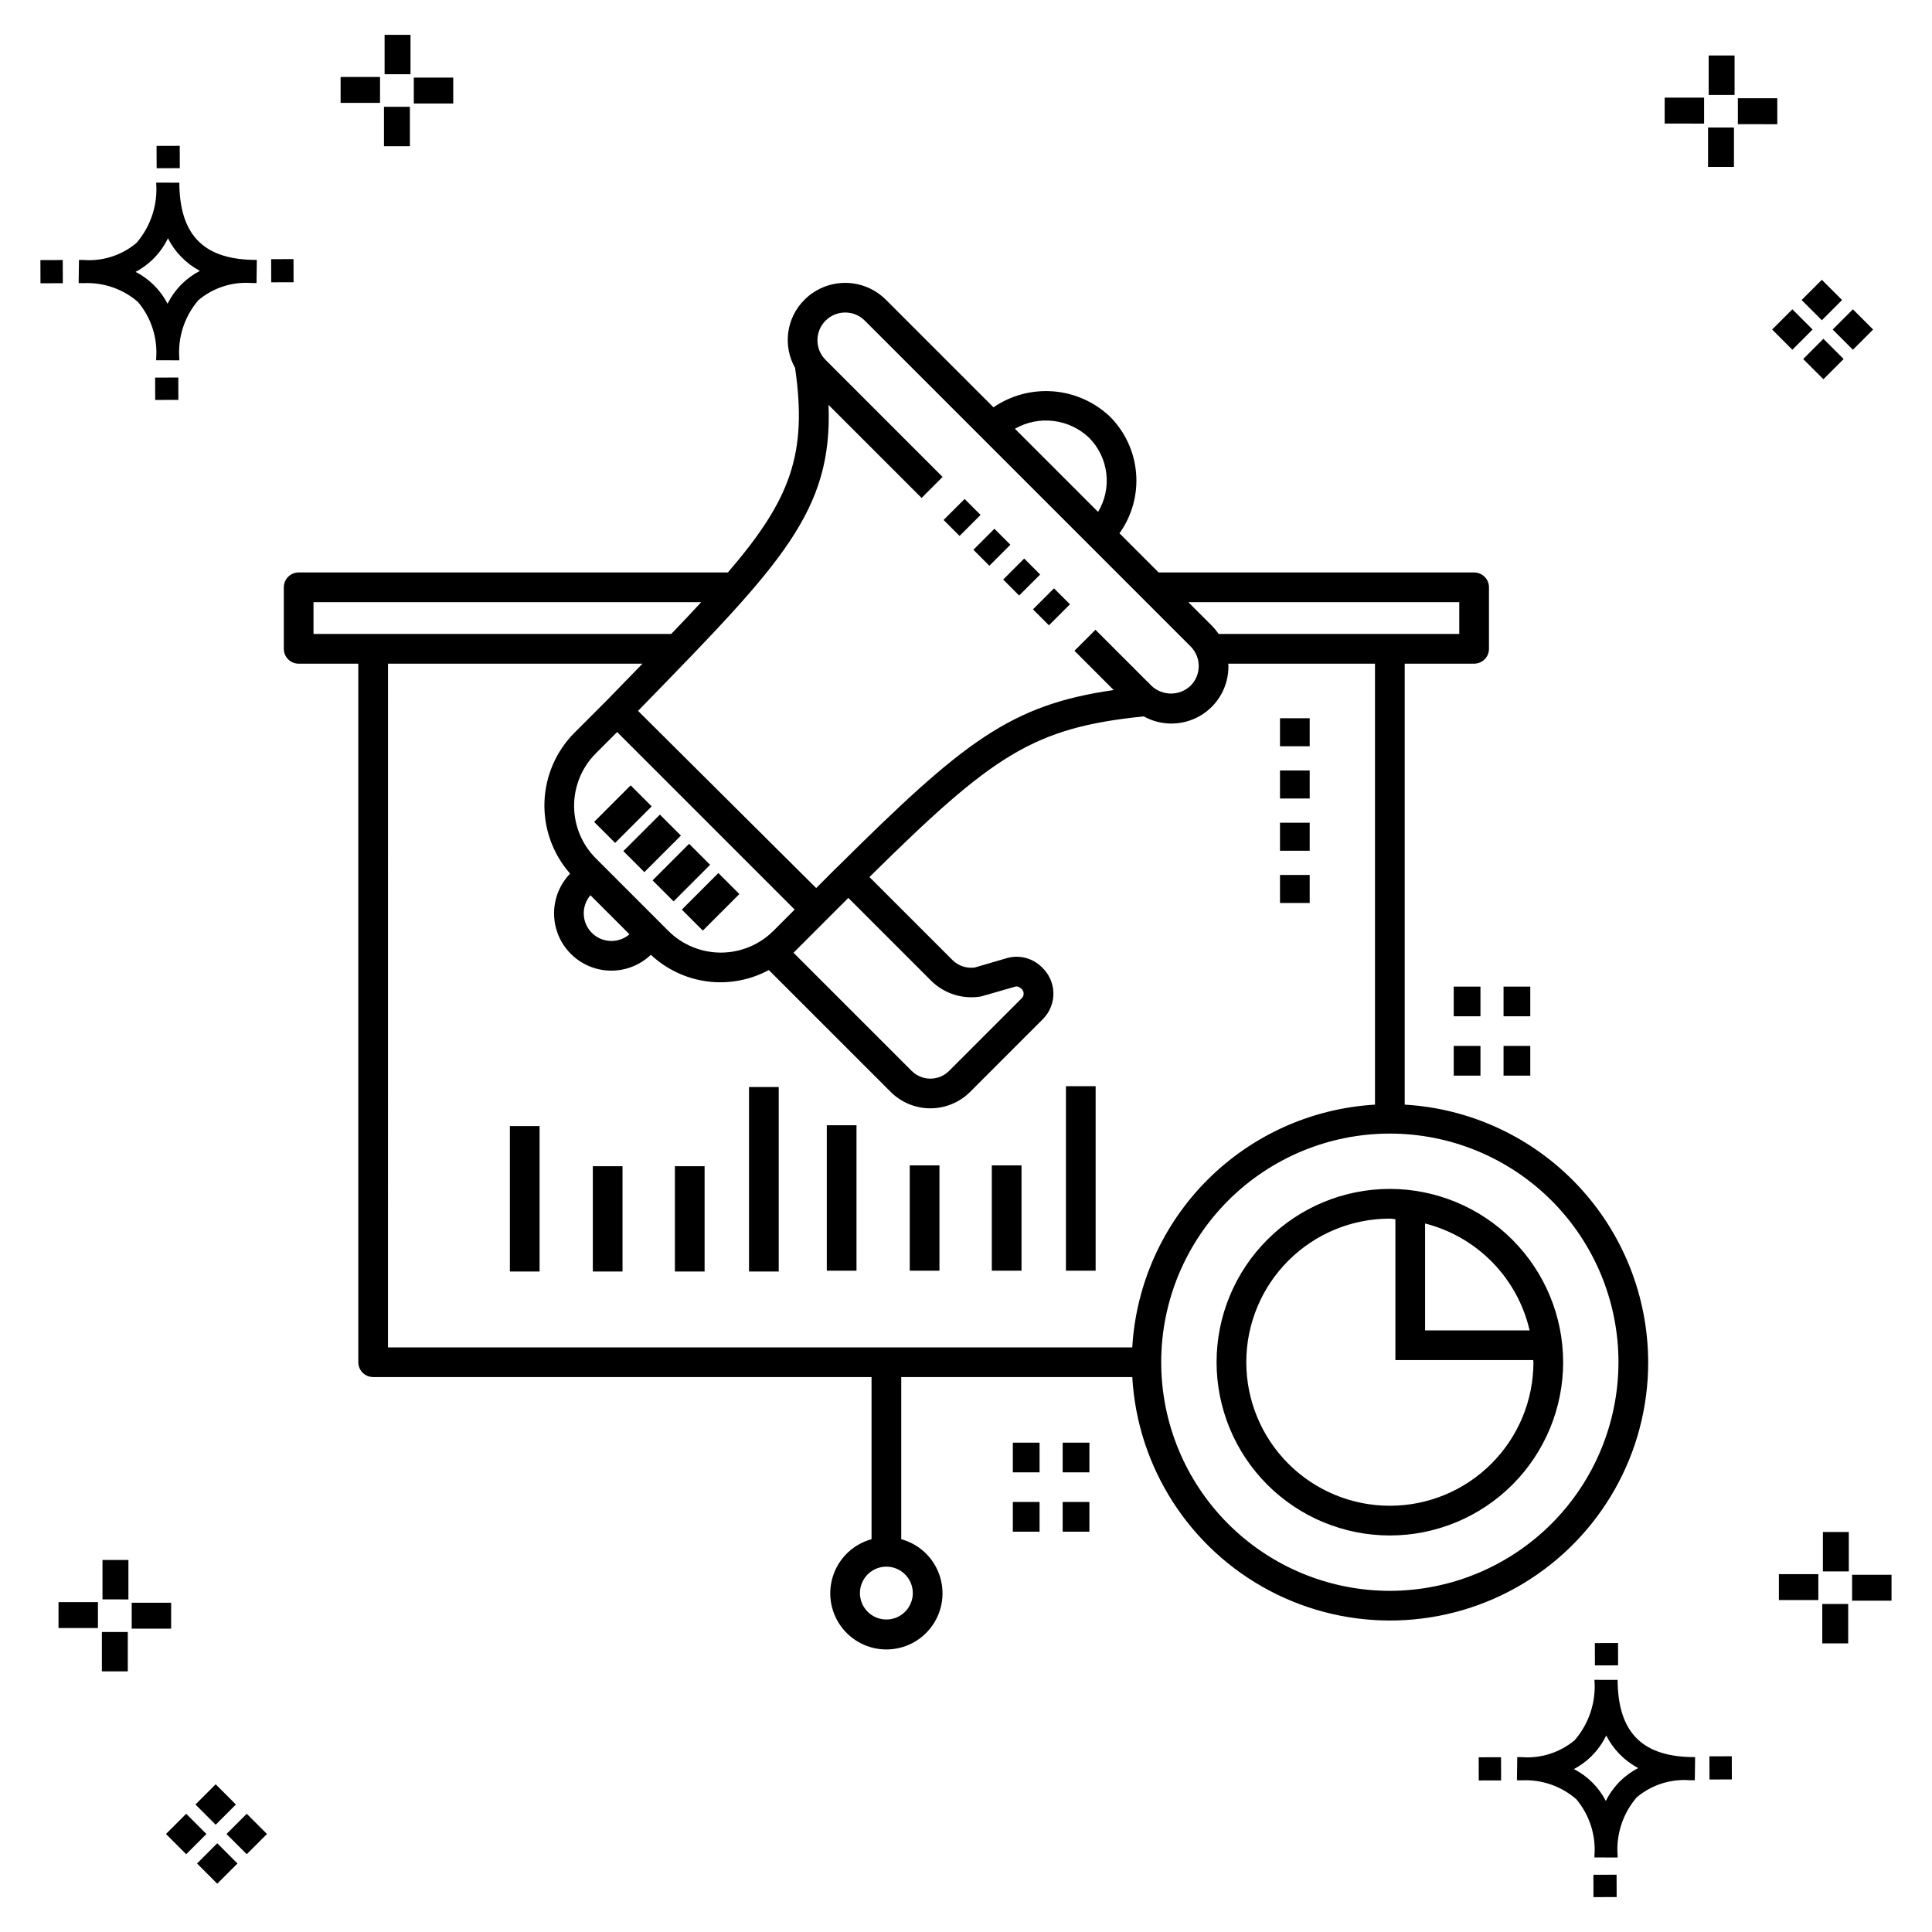 <?xml version="1.0" encoding="UTF-8"?>
<!-- Uploaded to: SVG Repo, www.svgrepo.com, Generator: SVG Repo Mixer Tools -->
<svg fill="#000000" width="800px" height="800px" version="1.1" viewBox="144 144 512 512" xmlns="http://www.w3.org/2000/svg">
 <g>
  <path d="m191.25 244.05 0.02 5.922-6.141 0.02-0.02-5.922zm19.43-31.188c0.43 0.023 0.914 0.008 1.383 0.02l-0.082 6.141c-0.441 0.008-0.914-0.004-1.363-0.02-5.094-0.375-10.129 1.258-14.035 4.543-3.688 4.285-5.508 9.867-5.059 15.504v0.441l-6.141-0.016v-0.438c0.43-5.449-1.309-10.848-4.836-15.023-3.984-3.449-9.145-5.231-14.406-4.973h-0.004c-0.426 0-0.855-0.008-1.293-0.02l0.086-6.141c0.434 0 0.863 0.008 1.285 0.02h0.004c5.051 0.367 10.043-1.246 13.926-4.496 3.816-4.414 5.707-10.18 5.238-16l6.141 0.008c0.07 13.547 6.168 20.074 19.156 20.449zm-13.707 2.922v0.004c-3.644-1.938-6.602-4.953-8.465-8.637-1.027 2.113-2.418 4.035-4.102 5.672-1.332 1.281-2.836 2.367-4.469 3.227 3.633 1.871 6.594 4.824 8.473 8.449 0.988-1.988 2.301-3.797 3.887-5.352 1.387-1.344 2.961-2.473 4.676-3.359zm-42.266-2.856 0.02 6.141 5.922-0.016-0.02-6.141zm67.074-0.266-5.926 0.016 0.02 6.141 5.926-0.016zm-30.129-24.098-0.02-5.922-6.141 0.02 0.02 5.922zm435.57 45.219 5.359 5.359-5.359 5.359-5.359-5.359zm7.816-7.816 5.359 5.359-5.359 5.359-5.359-5.359zm-16.043 0 5.359 5.359-5.359 5.359-5.359-5.359zm7.816-7.816 5.359 5.359-5.359 5.359-5.359-5.359zm-11.809-41.238-10.449-0.004v-6.867h10.449zm-19.398-0.164-10.449-0.004v-6.867h10.449zm7.914 11.484h-6.867v-10.438h6.867zm0.164-19.07-6.867-0.004v-10.449h6.867zm-339.57 2.266-10.449-0.004v-6.867h10.449zm-19.398-0.164-10.449-0.004v-6.867h10.449zm7.914 11.484h-6.867v-10.441h6.867zm0.164-19.07h-6.867v-10.453h6.867zm313.48 477.16 0.02 5.922 6.141-0.02-0.02-5.922zm25.57-31.203c0.43 0.023 0.914 0.008 1.383 0.02l-0.082 6.141c-0.441 0.008-0.914-0.004-1.363-0.02-5.09-0.375-10.129 1.254-14.031 4.539-3.691 4.285-5.512 9.867-5.062 15.504v0.441l-6.141-0.016v-0.438c0.43-5.449-1.309-10.848-4.836-15.023-3.984-3.449-9.141-5.231-14.406-4.973h-0.004c-0.426 0-0.855-0.008-1.293-0.02l0.086-6.141c0.434 0 0.863 0.008 1.285 0.02h0.004c5.051 0.367 10.043-1.246 13.926-4.496 3.82-4.414 5.707-10.18 5.238-16l6.141 0.008c0.07 13.551 6.168 20.078 19.156 20.453zm-13.707 2.922c-3.644-1.938-6.602-4.953-8.465-8.637-1.027 2.117-2.418 4.035-4.102 5.676-1.332 1.277-2.836 2.363-4.469 3.227 3.633 1.867 6.594 4.82 8.473 8.449 0.988-1.988 2.305-3.797 3.887-5.356 1.387-1.34 2.961-2.473 4.676-3.359zm-42.266-2.856 0.02 6.141 5.922-0.016-0.02-6.141zm67.074-0.27-5.926 0.016 0.02 6.141 5.926-0.016zm-30.129-24.098-0.02-5.922-6.141 0.02 0.02 5.922zm72.461-17.141h-10.449v-6.867h10.449zm-19.398-0.164h-10.449v-6.867h10.449zm7.914 11.484h-6.867v-10.438h6.867zm0.164-19.07h-6.867v-10.449h6.867zm-432.38 72.043 5.359 5.359-5.359 5.359-5.359-5.359zm7.816-7.816 5.359 5.359-5.359 5.359-5.359-5.359zm-16.043 0 5.359 5.359-5.359 5.359-5.359-5.359zm7.816-7.816 5.359 5.359-5.359 5.359-5.359-5.359zm-11.809-41.238-10.449-0.004v-6.867h10.449zm-19.398-0.164-10.449-0.004v-6.867h10.449zm7.914 11.484-6.867-0.008v-10.434h6.867zm0.164-19.07-6.867-0.008v-10.445h6.867z"/>
  <path d="m363.11 442.2h7.871v38.539h-7.871zm21.984 38.539h7.871v-27.906h-7.871zm21.746 0h7.871v-27.906h-7.871zm19.645-48.887v48.887h7.871v-48.887zm64.598-55.98h-7.871v7.426h7.871zm0-13.844h-7.871v7.426h7.871zm0-13.844h-7.871v7.426h7.871zm0-13.844h-7.871v7.426h7.871zm-211.96 146.62h7.871v-38.539h-7.871zm21.98 0h7.871v-27.898h-7.871zm21.75 0h7.871v-27.898h-7.871zm19.645 0h7.871v-48.887h-7.871zm215.75 24.039c0 12.176-4.84 23.855-13.453 32.469-8.613 8.609-20.293 13.449-32.473 13.449-12.176-0.004-23.855-4.84-32.469-13.453-8.609-8.613-13.449-20.293-13.449-32.473 0-12.176 4.84-23.859 13.453-32.469 8.609-8.613 20.289-13.449 32.469-13.449 12.176 0.012 23.852 4.856 32.461 13.465s13.449 20.285 13.461 32.461zm-36.586-36.758v28.324h27.699c-1.57-6.809-4.988-13.055-9.871-18.051-4.887-4.996-11.055-8.551-17.828-10.273zm28.715 36.758c0-0.191-0.055-0.371-0.059-0.562h-36.527v-37.344c-0.496-0.02-0.965-0.148-1.465-0.148-10.09 0-19.77 4.008-26.902 11.145-7.137 7.137-11.145 16.812-11.145 26.902-0.004 10.094 4.008 19.77 11.141 26.906 7.137 7.137 16.812 11.145 26.906 11.145 10.09 0.004 19.766-4.008 26.902-11.141 7.137-7.137 11.148-16.812 11.148-26.902zm30.41 0c0.016 23.984-12.531 46.223-33.066 58.617-20.535 12.391-46.059 13.125-67.273 1.934-21.211-11.188-35.016-32.672-36.383-56.617h-61.227v42.969c4.672 1.281 8.426 4.758 10.062 9.316 1.637 4.555 0.957 9.625-1.832 13.586-2.785 3.961-7.324 6.32-12.168 6.32-4.84 0-9.383-2.359-12.168-6.32-2.785-3.961-3.469-9.031-1.828-13.586 1.637-4.559 5.391-8.035 10.062-9.316v-42.969h-132.08c-1.043 0-2.043-0.414-2.781-1.152-0.738-0.738-1.152-1.738-1.152-2.781v-185.12h-15.805c-1.047 0-2.047-0.414-2.785-1.152s-1.152-1.738-1.152-2.785v-16.305c0-1.043 0.414-2.043 1.152-2.781 0.738-0.738 1.738-1.152 2.785-1.152h113.74c16.691-19.379 21.094-31.52 17.816-54.207-1.625-2.871-2.258-6.199-1.805-9.469s1.969-6.297 4.316-8.617c2.859-2.852 6.731-4.449 10.766-4.449s7.906 1.598 10.766 4.449l28.531 28.531v-0.004c4.656-3.184 10.262-4.672 15.887-4.219 5.621 0.453 10.918 2.82 15.004 6.707 4.004 4.023 6.449 9.336 6.906 14.996 0.461 5.656-1.102 11.293-4.406 15.906l10.371 10.375h83.613c1.047 0 2.047 0.414 2.785 1.152 0.738 0.738 1.152 1.738 1.152 2.781v16.305c0 1.047-0.414 2.047-1.152 2.785-0.738 0.738-1.738 1.152-2.785 1.152h-18.395v116.86c17.43 1.008 33.816 8.641 45.809 21.328 11.992 12.688 18.688 29.477 18.715 46.938zm-201.89 54.184v-0.004c-2.832 0-5.387 1.707-6.469 4.324-1.086 2.617-0.484 5.629 1.52 7.633 2 2 5.016 2.602 7.629 1.516 2.617-1.082 4.324-3.637 4.324-6.469-0.004-3.867-3.137-7-7.004-7.004zm80.016-255.61 6.172 6.172h0.004c0.688 0.695 1.312 1.449 1.855 2.262h63.777v-8.434zm-45.949-45.949 22.039 22.039v-0.004c1.844-3.078 2.609-6.684 2.176-10.242-0.434-3.562-2.043-6.879-4.574-9.426-2.582-2.453-5.891-4.008-9.426-4.434-3.539-0.43-7.121 0.297-10.215 2.066zm-97.848 72.68-2.031 2.082 47.211 46.957 5.734-5.734 0.082-0.051c33.234-32.973 45.617-42.758 73.031-46.688l-10.402-10.406 5.566-5.566 14.812 14.812v0.004c2.91 2.781 7.492 2.781 10.402 0 2.871-2.875 2.871-7.527 0-10.402l-86.34-86.34c-2.871-2.871-7.527-2.871-10.398 0-2.875 2.875-2.875 7.531 0 10.402l31.016 31.02-5.566 5.566-24.672-24.668c1.152 28.074-12.465 42.062-48.445 79.012zm33.809 60.414 5.668-5.672-47.047-47.047-5.648 5.648h0.004c-3.691 3.691-5.762 8.695-5.762 13.914s2.07 10.223 5.762 13.914l19.215 19.219c3.691 3.684 8.688 5.75 13.898 5.754 5.215 0.004 10.215-2.059 13.91-5.734zm-48.457-9.469c-2.5 2.91-2.336 7.254 0.375 9.969 2.715 2.711 7.059 2.875 9.973 0.379zm53.82 15.238 31.312 31.312v-0.004c2.742 2.738 7.18 2.738 9.922 0l19.367-19.371h0.004c0.508-0.637 0.508-1.543 0-2.176-0.785-0.785-1.359-0.93-1.895-0.77l-8.961 2.582c-4.809 0.844-9.727-0.684-13.215-4.098l-22.004-22.004c-1.684 1.676-3.379 3.367-5.18 5.164l-0.691 0.691-0.004 0.008-8.43 8.434-0.02 0.016zm-127.21-84.48h94.801c2.859-2.977 5.504-5.777 7.961-8.434h-102.76zm19.742 189.06h197.24c0.98-16.742 8.07-32.539 19.93-44.398 11.855-11.859 27.656-18.949 44.395-19.93v-116.86h-38.902c0.008 0.215 0.062 0.422 0.062 0.637 0.043 5.375-2.773 10.367-7.394 13.113-4.621 2.742-10.352 2.828-15.051 0.219-29.363 3.004-39.922 10.203-72.691 42.574l21.984 21.977c1.566 1.574 3.785 2.309 5.984 1.984l8.438-2.469c3.297-0.949 6.848-0.027 9.27 2.398 1.895 1.746 3.004 4.184 3.074 6.762 0.07 2.574-0.902 5.07-2.703 6.914l-19.367 19.375c-2.797 2.785-6.582 4.352-10.527 4.352-3.949 0-7.734-1.566-10.527-4.352l-32.293-32.293c-4.977 2.688-10.668 3.742-16.277 3.019-5.609-0.727-10.848-3.195-14.973-7.062-3.871 3.695-9.395 5.082-14.551 3.648-5.152-1.43-9.172-5.469-10.578-10.629-1.406-5.16 0.004-10.68 3.719-14.531-4.602-5.223-7.031-12.008-6.797-18.965 0.23-6.957 3.113-13.562 8.051-18.469l8.43-8.434 0.008-0.004 4.703-4.84c1.672-1.719 3.223-3.312 4.793-4.93l-67.445 0.004zm326.09 3.938c0-16.07-6.383-31.484-17.742-42.848-11.363-11.363-26.773-17.746-42.844-17.746s-31.48 6.383-42.844 17.742c-11.363 11.363-17.75 26.773-17.75 42.844 0 16.07 6.383 31.48 17.746 42.844s26.773 17.746 42.844 17.746c16.062-0.016 31.461-6.406 42.82-17.762 11.359-11.359 17.75-26.758 17.77-42.82zm-23.371-83.824h-7.086v7.871h7.086zm-20.289 7.871h7.086v-7.871h-7.086zm20.289-23.594h-7.086v7.871h7.086zm-13.203 0h-7.086v7.871h7.086zm-110.72 144.45h7.086v-7.871h-7.086zm-13.203 0h7.082v-7.871h-7.082zm13.203-15.723h7.086v-7.871h-7.086zm-13.203 0h7.082v-7.871h-7.082zm-78.039-158.82-9.684 9.688 5.566 5.566 9.684-9.688zm-7.75-7.75-9.684 9.688 5.566 5.566 9.684-9.688zm-7.746-7.742-9.684 9.68 5.566 5.566 9.684-9.68zm-7.746-7.75-9.688 9.688 5.566 5.566 9.688-9.684zm110.85-42.41 5.566-5.566-4.234-4.234-5.566 5.566zm-7.894-7.894 5.566-5.566-4.234-4.234-5.566 5.566zm-7.898-7.894 5.566-5.566-4.231-4.234-5.566 5.566zm-2.328-13.461-4.231-4.234-5.566 5.566 4.231 4.234z"/>
 </g>
</svg>